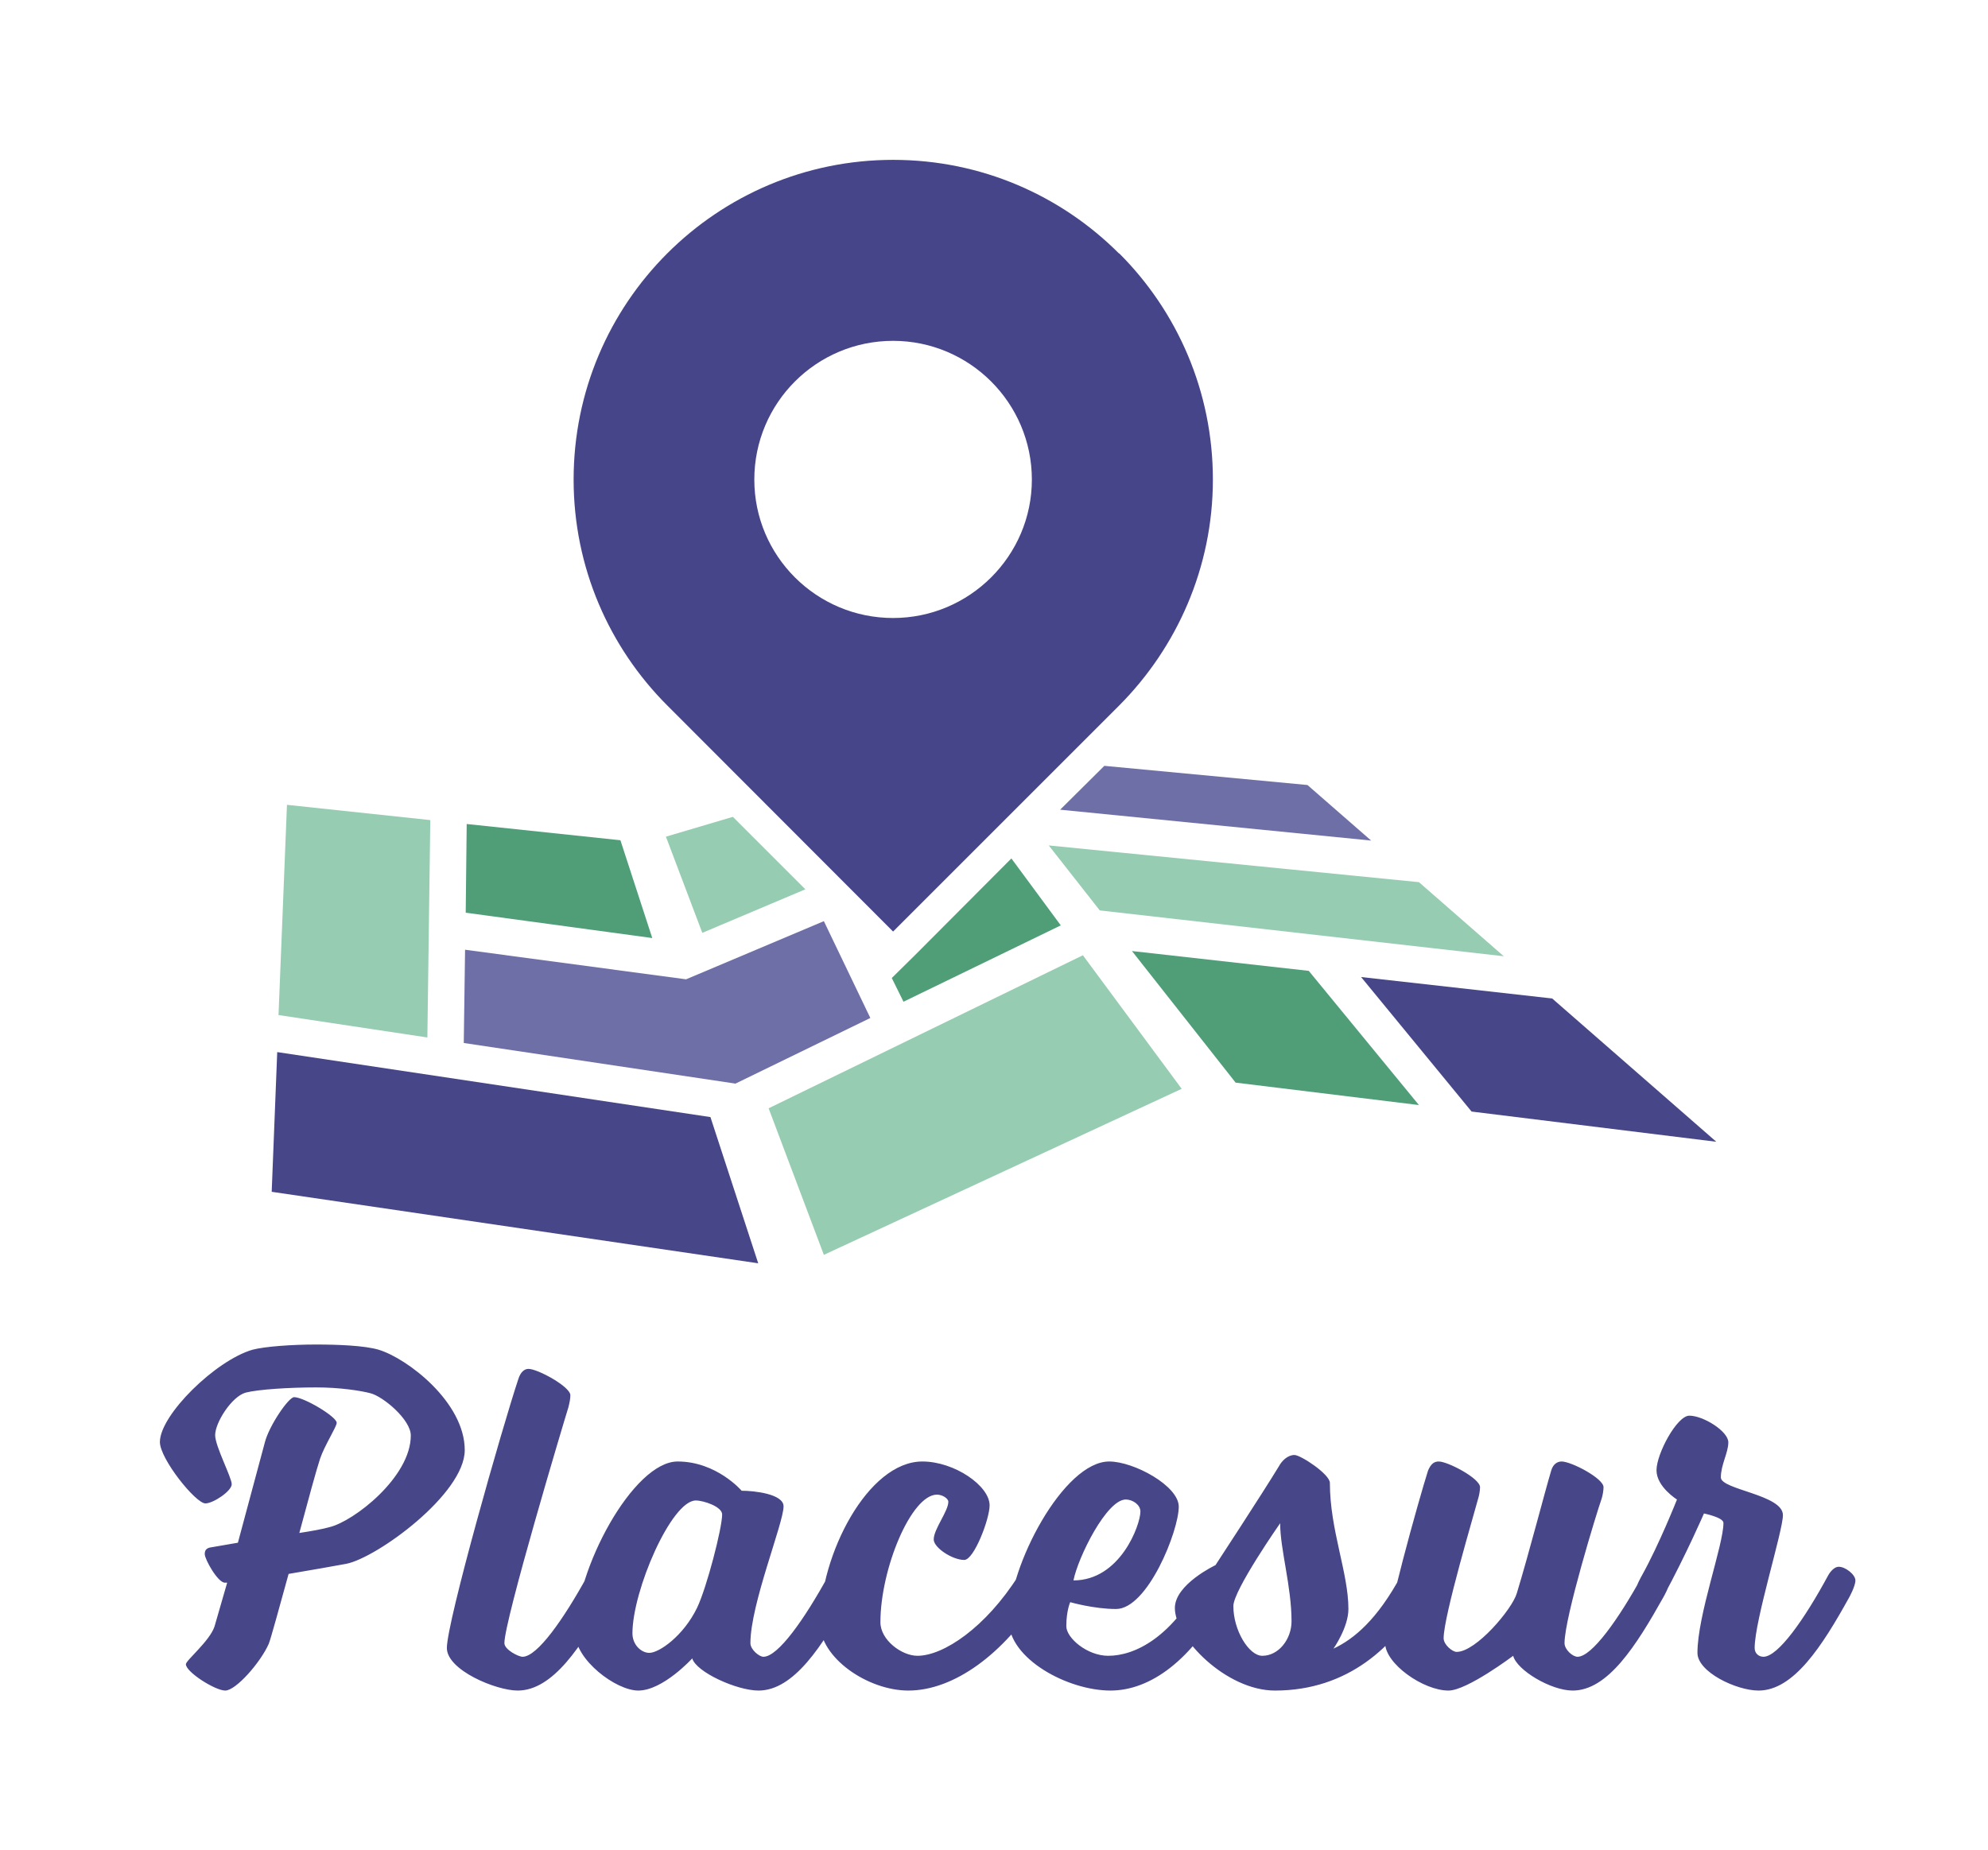 <svg xmlns="http://www.w3.org/2000/svg" version="1.1" xmlns:xlink="http://www.w3.org/1999/xlink" xmlns:svgjs="http://svgjs.dev/svgjs" viewBox="0 0 6.117 5.694"><g transform="matrix(1,0,0,1,0.492,4.138)"><g><path d=" M 0.285 0.016 C 0.171 0.049 0 0.217 0 0.3 C 0 0.352 0.11 0.489 0.14 0.489 C 0.164 0.489 0.221 0.451 0.221 0.43 C 0.221 0.409 0.17 0.313 0.17 0.279 C 0.17 0.24 0.221 0.16 0.264 0.148 C 0.303 0.138 0.399 0.132 0.481 0.132 C 0.553 0.132 0.618 0.142 0.648 0.15 C 0.687 0.16 0.772 0.231 0.772 0.28 C 0.772 0.408 0.597 0.544 0.522 0.562 C 0.501 0.568 0.468 0.574 0.429 0.58 C 0.456 0.48 0.481 0.387 0.493 0.351 C 0.507 0.31 0.544 0.253 0.544 0.241 C 0.544 0.222 0.443 0.162 0.413 0.162 C 0.396 0.162 0.336 0.25 0.323 0.301 L 0.24 0.61 L 0.153 0.625 C 0.143 0.628 0.138 0.633 0.138 0.645 C 0.138 0.661 0.178 0.733 0.2 0.733 L 0.207 0.733 L 0.168 0.868 C 0.153 0.913 0.08 0.972 0.08 0.984 C 0.08 1.008 0.17 1.065 0.201 1.065 C 0.234 1.065 0.31 0.978 0.335 0.921 C 0.342 0.903 0.367 0.811 0.396 0.706 C 0.467 0.694 0.535 0.682 0.573 0.675 C 0.667 0.657 0.938 0.46 0.938 0.325 C 0.938 0.178 0.762 0.043 0.673 0.016 C 0.629 0.003 0.546 -2.220446049250313e-16 0.48 -2.220446049250313e-16 C 0.407 -2.220446049250313e-16 0.323 0.006 0.285 0.016 M 1.38 0.778 C 1.38 0.778 1.399 0.744 1.399 0.726 C 1.399 0.708 1.368 0.684 1.349 0.684 C 1.329 0.684 1.316 0.711 1.316 0.711 C 1.242 0.846 1.161 0.961 1.116 0.961 C 1.103 0.961 1.06 0.939 1.06 0.919 C 1.06 0.849 1.242 0.241 1.257 0.193 C 1.26 0.181 1.263 0.168 1.263 0.156 C 1.263 0.13 1.163 0.075 1.134 0.075 C 1.122 0.075 1.11 0.084 1.103 0.106 C 1.054 0.253 0.883 0.853 0.883 0.934 C 0.883 1.002 1.034 1.065 1.101 1.065 C 1.209 1.065 1.299 0.928 1.38 0.778 M 1.73 0.523 C 1.73 0.565 1.683 0.747 1.653 0.81 C 1.611 0.897 1.536 0.949 1.506 0.949 C 1.481 0.949 1.454 0.924 1.454 0.889 C 1.454 0.757 1.574 0.48 1.649 0.48 C 1.673 0.48 1.73 0.499 1.73 0.523 M 2.057 0.711 C 1.983 0.846 1.902 0.961 1.857 0.961 C 1.844 0.961 1.817 0.939 1.817 0.919 C 1.817 0.799 1.919 0.55 1.919 0.498 C 1.919 0.46 1.829 0.45 1.79 0.45 C 1.79 0.45 1.713 0.36 1.593 0.36 C 1.457 0.36 1.278 0.691 1.278 0.889 C 1.278 0.97 1.403 1.065 1.472 1.065 C 1.548 1.065 1.638 0.966 1.638 0.966 C 1.65 1.008 1.775 1.065 1.842 1.065 C 1.95 1.065 2.039 0.928 2.121 0.778 C 2.121 0.778 2.141 0.744 2.141 0.726 C 2.141 0.708 2.109 0.684 2.09 0.684 C 2.07 0.684 2.057 0.711 2.057 0.711 M 2.303 1.065 C 2.444 1.065 2.597 0.951 2.706 0.778 C 2.706 0.778 2.727 0.744 2.727 0.726 C 2.727 0.708 2.696 0.684 2.675 0.684 C 2.657 0.684 2.642 0.711 2.642 0.711 C 2.541 0.871 2.411 0.958 2.331 0.958 C 2.282 0.958 2.217 0.909 2.217 0.855 C 2.217 0.69 2.312 0.462 2.391 0.462 C 2.408 0.462 2.426 0.474 2.426 0.484 C 2.426 0.513 2.381 0.568 2.381 0.6 C 2.381 0.625 2.438 0.663 2.475 0.663 C 2.505 0.663 2.553 0.537 2.553 0.495 C 2.553 0.435 2.445 0.36 2.346 0.36 C 2.178 0.36 2.031 0.648 2.031 0.858 C 2.031 0.964 2.178 1.065 2.303 1.065 M 2.811 0.726 C 2.825 0.655 2.913 0.477 2.972 0.477 C 2.993 0.477 3.017 0.493 3.017 0.514 C 3.017 0.555 2.955 0.726 2.811 0.726 M 2.612 0.85 C 2.612 0.967 2.793 1.065 2.925 1.065 C 3.047 1.065 3.177 0.972 3.279 0.778 C 3.279 0.778 3.297 0.744 3.297 0.726 C 3.297 0.708 3.266 0.684 3.246 0.684 C 3.227 0.684 3.215 0.711 3.215 0.711 C 3.117 0.903 2.999 0.958 2.918 0.958 C 2.853 0.958 2.789 0.903 2.789 0.867 C 2.789 0.819 2.801 0.793 2.801 0.793 C 2.801 0.793 2.874 0.814 2.942 0.814 C 3.039 0.814 3.135 0.574 3.135 0.499 C 3.135 0.435 2.997 0.36 2.921 0.36 C 2.781 0.36 2.612 0.681 2.612 0.85 M 3.447 0.55 C 3.447 0.631 3.482 0.744 3.482 0.852 C 3.482 0.906 3.443 0.958 3.392 0.958 C 3.351 0.958 3.303 0.88 3.303 0.805 C 3.303 0.756 3.447 0.55 3.447 0.55 M 3.611 0.936 C 3.611 0.936 3.657 0.871 3.657 0.814 C 3.657 0.702 3.6 0.571 3.6 0.426 C 3.6 0.399 3.51 0.34 3.491 0.34 C 3.47 0.34 3.452 0.358 3.443 0.375 C 3.392 0.459 3.248 0.679 3.248 0.679 C 3.248 0.679 3.123 0.738 3.123 0.811 C 3.123 0.904 3.281 1.065 3.431 1.065 C 3.656 1.065 3.801 0.928 3.884 0.778 C 3.884 0.778 3.903 0.744 3.903 0.726 C 3.903 0.708 3.872 0.684 3.852 0.684 C 3.833 0.684 3.819 0.711 3.819 0.711 C 3.746 0.846 3.675 0.906 3.611 0.936 M 4.347 1.065 C 4.455 1.065 4.542 0.928 4.626 0.778 C 4.626 0.778 4.646 0.744 4.646 0.726 C 4.646 0.708 4.614 0.684 4.595 0.684 C 4.575 0.684 4.562 0.711 4.562 0.711 C 4.488 0.846 4.406 0.961 4.362 0.961 C 4.347 0.961 4.322 0.939 4.322 0.919 C 4.322 0.84 4.422 0.514 4.436 0.475 C 4.439 0.466 4.442 0.45 4.442 0.439 C 4.442 0.412 4.343 0.36 4.313 0.36 C 4.301 0.36 4.287 0.367 4.281 0.388 C 4.262 0.451 4.212 0.645 4.175 0.766 C 4.161 0.814 4.05 0.946 3.99 0.946 C 3.977 0.946 3.95 0.924 3.95 0.904 C 3.95 0.835 4.046 0.514 4.056 0.475 C 4.059 0.466 4.062 0.45 4.062 0.439 C 4.062 0.412 3.963 0.36 3.935 0.36 C 3.921 0.36 3.911 0.367 3.902 0.388 C 3.872 0.483 3.77 0.849 3.77 0.919 C 3.77 0.982 3.887 1.065 3.965 1.065 C 4.022 1.065 4.164 0.958 4.164 0.958 C 4.175 1.002 4.28 1.065 4.347 1.065 M 4.934 0.961 C 4.92 0.961 4.907 0.951 4.907 0.934 C 4.907 0.849 4.994 0.574 4.994 0.525 C 4.994 0.462 4.803 0.447 4.803 0.409 C 4.803 0.37 4.826 0.333 4.826 0.301 C 4.826 0.267 4.749 0.219 4.706 0.219 C 4.668 0.219 4.605 0.336 4.605 0.387 C 4.605 0.438 4.668 0.477 4.668 0.477 C 4.668 0.477 4.613 0.616 4.56 0.711 C 4.56 0.711 4.539 0.747 4.539 0.765 C 4.539 0.781 4.571 0.805 4.592 0.805 C 4.61 0.805 4.625 0.778 4.625 0.778 C 4.698 0.643 4.751 0.52 4.751 0.52 C 4.751 0.52 4.811 0.532 4.811 0.549 C 4.811 0.618 4.731 0.832 4.731 0.949 C 4.731 1.008 4.851 1.065 4.919 1.065 C 5.027 1.065 5.115 0.928 5.198 0.778 C 5.198 0.778 5.217 0.744 5.217 0.726 C 5.217 0.708 5.186 0.684 5.166 0.684 C 5.147 0.684 5.133 0.711 5.133 0.711 C 5.06 0.846 4.979 0.961 4.934 0.961" fill="#464688" fill-rule="nonzero"></path></g><g></g><g clip-path="url(#SvgjsClipPath1002)"><g clip-path="url(#SvgjsClipPath10011e3b1a69-2156-419d-a414-9b6279fe5810)"><path d=" M 1.771 -0.803 L 2.186 -1.005 L 2.043 -1.303 L 1.619 -1.124 L 0.939 -1.215 L 0.935 -0.928 L 1.771 -0.803 Z" fill="#6f6fa8" transform="matrix(1,0,0,1,0,0)" fill-rule="nonzero"></path></g><g clip-path="url(#SvgjsClipPath10011e3b1a69-2156-419d-a414-9b6279fe5810)"><path d=" M 4.284 -1.065 L 3.696 -1.131 L 4.036 -0.717 L 4.789 -0.624 L 4.284 -1.065 Z" fill="#464688" transform="matrix(1,0,0,1,0,0)" fill-rule="nonzero"></path></g><g clip-path="url(#SvgjsClipPath10011e3b1a69-2156-419d-a414-9b6279fe5810)"><path d=" M 2.892 -1.336 L 4.135 -1.195 L 3.874 -1.423 L 2.735 -1.536 L 2.892 -1.336 Z" fill="#96ccb1" transform="matrix(1,0,0,1,0,0)" fill-rule="nonzero"></path></g><g clip-path="url(#SvgjsClipPath10011e3b1a69-2156-419d-a414-9b6279fe5810)"><path d=" M 2.991 -1.211 L 3.31 -0.806 L 3.874 -0.737 L 3.535 -1.15 L 2.991 -1.211 Z" fill="#4f9e78" transform="matrix(1,0,0,1,0,0)" fill-rule="nonzero"></path></g><g clip-path="url(#SvgjsClipPath10011e3b1a69-2156-419d-a414-9b6279fe5810)"><path d=" M 1.873 -0.727 L 2.043 -0.276 L 3.144 -0.787 L 2.84 -1.198 L 1.873 -0.727 Z" fill="#96ccb1" transform="matrix(1,0,0,1,0,0)" fill-rule="nonzero"></path></g><g clip-path="url(#SvgjsClipPath10011e3b1a69-2156-419d-a414-9b6279fe5810)"><path d=" M 0.361 -0.9 L 0.344 -0.47 L 1.841 -0.25 L 1.694 -0.7 L 0.361 -0.9 Z" fill="#464688" transform="matrix(1,0,0,1,0,0)" fill-rule="nonzero"></path></g><g clip-path="url(#SvgjsClipPath10011e3b1a69-2156-419d-a414-9b6279fe5810)"><path d=" M 0.832 -1.614 L 0.391 -1.661 L 0.365 -1.014 L 0.823 -0.945 L 0.832 -1.614 Z" fill="#96ccb1" transform="matrix(1,0,0,1,0,0)" fill-rule="nonzero"></path></g><g clip-path="url(#SvgjsClipPath10011e3b1a69-2156-419d-a414-9b6279fe5810)"><path d=" M 1.417 -1.552 L 0.944 -1.602 L 0.941 -1.329 L 1.515 -1.251 L 1.417 -1.552 Z" fill="#4f9e78" transform="matrix(1,0,0,1,0,0)" fill-rule="nonzero"></path></g><g clip-path="url(#SvgjsClipPath10011e3b1a69-2156-419d-a414-9b6279fe5810)"><path d=" M 2.951 -3.358 C 2.773 -3.536 2.528 -3.646 2.256 -3.646 C 1.985 -3.646 1.739 -3.536 1.561 -3.358 C 1.383 -3.18 1.273 -2.934 1.273 -2.662 C 1.273 -2.391 1.383 -2.145 1.561 -1.967 L 2.256 -1.271 L 2.952 -1.967 C 3.129 -2.145 3.24 -2.391 3.24 -2.662 C 3.24 -2.934 3.13 -3.18 2.952 -3.358 Z M 2.256 -2.236 C 2.02 -2.236 1.829 -2.427 1.829 -2.662 C 1.829 -2.898 2.02 -3.089 2.256 -3.089 C 2.491 -3.089 2.683 -2.898 2.683 -2.662 C 2.683 -2.427 2.491 -2.236 2.256 -2.236 Z" fill="#46458a" transform="matrix(1,0,0,1,0,0)" fill-rule="nonzero"></path></g><g clip-path="url(#SvgjsClipPath10011e3b1a69-2156-419d-a414-9b6279fe5810)"><path d=" M 3.727 -1.551 L 3.531 -1.722 L 2.906 -1.781 L 2.77 -1.646 L 3.727 -1.551 Z" fill="#6f6fa8" transform="matrix(1,0,0,1,0,0)" fill-rule="nonzero"></path></g><g clip-path="url(#SvgjsClipPath10011e3b1a69-2156-419d-a414-9b6279fe5810)"><path d=" M 1.557 -1.563 L 1.669 -1.267 L 1.986 -1.401 L 1.763 -1.624 L 1.557 -1.563 Z" fill="#96ccb1" transform="matrix(1,0,0,1,0,0)" fill-rule="nonzero"></path></g><g clip-path="url(#SvgjsClipPath10011e3b1a69-2156-419d-a414-9b6279fe5810)"><path d=" M 2.772 -1.29 L 2.62 -1.496 L 2.326 -1.201 L 2.252 -1.128 L 2.288 -1.055 L 2.772 -1.29 Z" fill="#4f9e78" transform="matrix(1,0,0,1,0,0)" fill-rule="nonzero"></path></g></g></g><defs><clipPath id="SvgjsClipPath1002"><path d=" M 0.344 -3.646 h 4.445 v 3.396 h -4.445 Z"></path></clipPath><clipPath id="SvgjsClipPath10011e3b1a69-2156-419d-a414-9b6279fe5810"><path d=" M 0.344 -3.646 L 4.789 -3.646 L 4.789 -0.25 L 0.344 -0.25 Z"></path></clipPath></defs></svg>